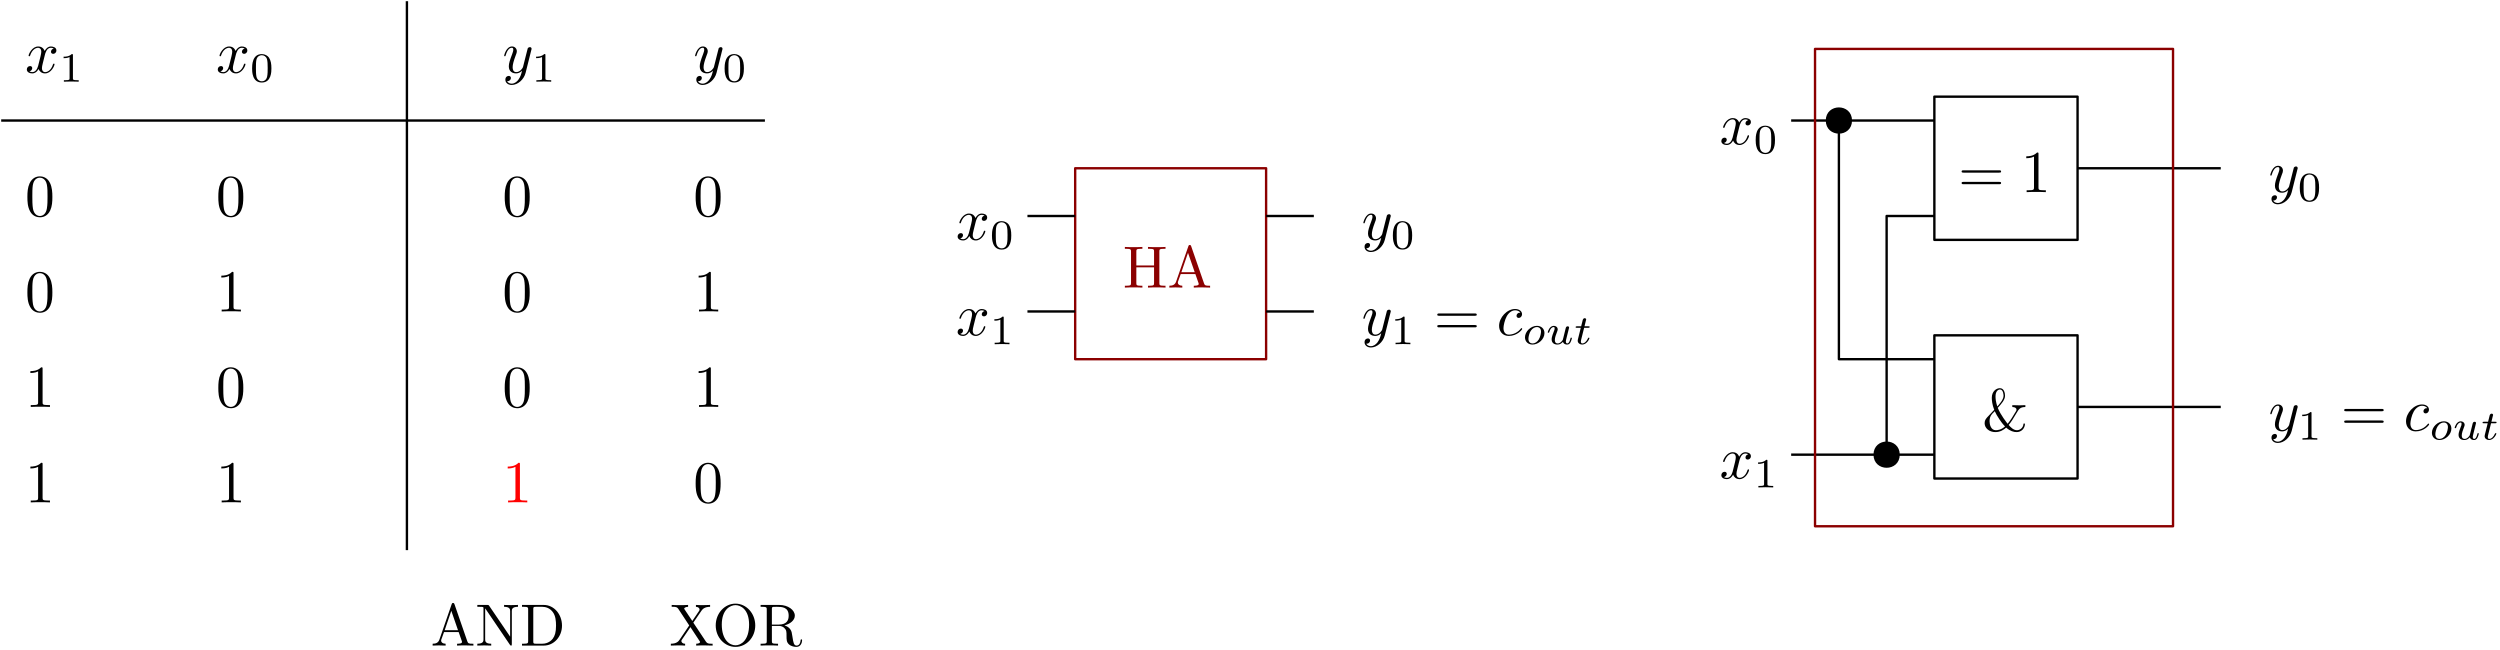 <?xml version="1.0" encoding="UTF-8" standalone="no"?>
<svg
   xmlns:dc="http://purl.org/dc/elements/1.1/"
   xmlns:cc="http://creativecommons.org/ns#"
   xmlns:rdf="http://www.w3.org/1999/02/22-rdf-syntax-ns#"
   xmlns:svg="http://www.w3.org/2000/svg"
   xmlns="http://www.w3.org/2000/svg"
   xmlns:xlink="http://www.w3.org/1999/xlink"
   id="svg759"
   version="1.2"
   viewBox="0 0 419 109"
   height="109pt"
   width="419pt">
  <defs
     id="defs488">
    <g
       id="g486">
      <symbol
         id="glyph0-0"
         overflow="visible">
        <path
           id="path417"
           d=""
           style="stroke:none;" />
      </symbol>
      <symbol
         id="glyph0-1"
         overflow="visible">
        <path
           id="path420"
           d="M 3.328 -3.016 C 3.391 -3.266 3.625 -4.188 4.312 -4.188 C 4.359 -4.188 4.609 -4.188 4.812 -4.062 C 4.531 -4 4.344 -3.766 4.344 -3.516 C 4.344 -3.359 4.453 -3.172 4.719 -3.172 C 4.938 -3.172 5.25 -3.344 5.25 -3.75 C 5.25 -4.266 4.672 -4.406 4.328 -4.406 C 3.75 -4.406 3.406 -3.875 3.281 -3.656 C 3.031 -4.312 2.5 -4.406 2.203 -4.406 C 1.172 -4.406 0.594 -3.125 0.594 -2.875 C 0.594 -2.766 0.703 -2.766 0.719 -2.766 C 0.797 -2.766 0.828 -2.797 0.844 -2.875 C 1.188 -3.938 1.844 -4.188 2.188 -4.188 C 2.375 -4.188 2.719 -4.094 2.719 -3.516 C 2.719 -3.203 2.547 -2.547 2.188 -1.141 C 2.031 -0.531 1.672 -0.109 1.234 -0.109 C 1.172 -0.109 0.953 -0.109 0.734 -0.234 C 0.984 -0.297 1.203 -0.5 1.203 -0.781 C 1.203 -1.047 0.984 -1.125 0.844 -1.125 C 0.531 -1.125 0.297 -0.875 0.297 -0.547 C 0.297 -0.094 0.781 0.109 1.219 0.109 C 1.891 0.109 2.25 -0.594 2.266 -0.641 C 2.391 -0.281 2.75 0.109 3.344 0.109 C 4.375 0.109 4.938 -1.172 4.938 -1.422 C 4.938 -1.531 4.859 -1.531 4.828 -1.531 C 4.734 -1.531 4.719 -1.484 4.688 -1.422 C 4.359 -0.344 3.688 -0.109 3.375 -0.109 C 2.984 -0.109 2.828 -0.422 2.828 -0.766 C 2.828 -0.984 2.875 -1.203 2.984 -1.641 Z M 3.328 -3.016 "
           style="stroke:none;" />
      </symbol>
      <symbol
         id="glyph0-2"
         overflow="visible">
        <path
           id="path423"
           d="M 4.844 -3.797 C 4.891 -3.938 4.891 -3.953 4.891 -4.031 C 4.891 -4.203 4.75 -4.297 4.594 -4.297 C 4.5 -4.297 4.344 -4.234 4.25 -4.094 C 4.234 -4.031 4.141 -3.734 4.109 -3.547 C 4.031 -3.297 3.969 -3.016 3.906 -2.75 L 3.453 -0.953 C 3.422 -0.812 2.984 -0.109 2.328 -0.109 C 1.828 -0.109 1.719 -0.547 1.719 -0.922 C 1.719 -1.375 1.891 -2 2.219 -2.875 C 2.375 -3.281 2.422 -3.391 2.422 -3.594 C 2.422 -4.031 2.109 -4.406 1.609 -4.406 C 0.656 -4.406 0.297 -2.953 0.297 -2.875 C 0.297 -2.766 0.391 -2.766 0.406 -2.766 C 0.516 -2.766 0.516 -2.797 0.562 -2.953 C 0.844 -3.891 1.234 -4.188 1.578 -4.188 C 1.656 -4.188 1.828 -4.188 1.828 -3.875 C 1.828 -3.625 1.719 -3.359 1.656 -3.172 C 1.25 -2.109 1.078 -1.547 1.078 -1.078 C 1.078 -0.188 1.703 0.109 2.297 0.109 C 2.688 0.109 3.016 -0.062 3.297 -0.344 C 3.172 0.172 3.047 0.672 2.656 1.203 C 2.391 1.531 2.016 1.828 1.562 1.828 C 1.422 1.828 0.969 1.797 0.797 1.406 C 0.953 1.406 1.094 1.406 1.219 1.281 C 1.328 1.203 1.422 1.062 1.422 0.875 C 1.422 0.562 1.156 0.531 1.062 0.531 C 0.828 0.531 0.5 0.688 0.5 1.172 C 0.5 1.672 0.938 2.047 1.562 2.047 C 2.578 2.047 3.609 1.141 3.891 0.016 Z M 4.844 -3.797 "
           style="stroke:none;" />
      </symbol>
      <symbol
         id="glyph0-3"
         overflow="visible">
        <path
           id="path426"
           d="M 3.953 -3.781 C 3.781 -3.781 3.656 -3.781 3.516 -3.656 C 3.344 -3.5 3.328 -3.328 3.328 -3.266 C 3.328 -3.016 3.516 -2.906 3.703 -2.906 C 3.984 -2.906 4.25 -3.156 4.25 -3.547 C 4.25 -4.031 3.781 -4.406 3.078 -4.406 C 1.734 -4.406 0.406 -2.984 0.406 -1.578 C 0.406 -0.672 0.984 0.109 2.031 0.109 C 3.453 0.109 4.281 -0.953 4.281 -1.062 C 4.281 -1.125 4.234 -1.203 4.172 -1.203 C 4.109 -1.203 4.094 -1.172 4.031 -1.094 C 3.25 -0.109 2.156 -0.109 2.047 -0.109 C 1.422 -0.109 1.141 -0.594 1.141 -1.203 C 1.141 -1.609 1.344 -2.578 1.688 -3.188 C 2 -3.766 2.547 -4.188 3.094 -4.188 C 3.422 -4.188 3.812 -4.062 3.953 -3.781 Z M 3.953 -3.781 "
           style="stroke:none;" />
      </symbol>
      <symbol
         id="glyph1-0"
         overflow="visible">
        <path
           id="path429"
           d=""
           style="stroke:none;" />
      </symbol>
      <symbol
         id="glyph1-1"
         overflow="visible">
        <path
           id="path432"
           d="M 2.328 -4.438 C 2.328 -4.625 2.328 -4.625 2.125 -4.625 C 1.672 -4.188 1.047 -4.188 0.766 -4.188 L 0.766 -3.938 C 0.922 -3.938 1.391 -3.938 1.766 -4.125 L 1.766 -0.578 C 1.766 -0.344 1.766 -0.25 1.078 -0.25 L 0.812 -0.25 L 0.812 0 C 0.938 0 1.797 -0.031 2.047 -0.031 C 2.266 -0.031 3.141 0 3.297 0 L 3.297 -0.25 L 3.031 -0.25 C 2.328 -0.25 2.328 -0.344 2.328 -0.578 Z M 2.328 -4.438 "
           style="stroke:none;" />
      </symbol>
      <symbol
         id="glyph1-2"
         overflow="visible">
        <path
           id="path435"
           d="M 3.594 -2.219 C 3.594 -2.984 3.5 -3.547 3.188 -4.031 C 2.969 -4.344 2.531 -4.625 1.984 -4.625 C 0.359 -4.625 0.359 -2.719 0.359 -2.219 C 0.359 -1.719 0.359 0.141 1.984 0.141 C 3.594 0.141 3.594 -1.719 3.594 -2.219 Z M 1.984 -0.062 C 1.656 -0.062 1.234 -0.25 1.094 -0.812 C 1 -1.219 1 -1.797 1 -2.312 C 1 -2.828 1 -3.359 1.094 -3.734 C 1.25 -4.281 1.688 -4.438 1.984 -4.438 C 2.359 -4.438 2.719 -4.203 2.844 -3.797 C 2.953 -3.422 2.969 -2.922 2.969 -2.312 C 2.969 -1.797 2.969 -1.281 2.875 -0.844 C 2.734 -0.203 2.266 -0.062 1.984 -0.062 Z M 1.984 -0.062 "
           style="stroke:none;" />
      </symbol>
      <symbol
         id="glyph2-0"
         overflow="visible">
        <path
           id="path438"
           d=""
           style="stroke:none;" />
      </symbol>
      <symbol
         id="glyph2-1"
         overflow="visible">
        <path
           id="path441"
           d="M 4.578 -3.188 C 4.578 -3.984 4.531 -4.781 4.188 -5.516 C 3.734 -6.484 2.906 -6.641 2.5 -6.641 C 1.891 -6.641 1.172 -6.375 0.75 -5.453 C 0.438 -4.766 0.391 -3.984 0.391 -3.188 C 0.391 -2.438 0.422 -1.547 0.844 -0.781 C 1.266 0.016 2 0.219 2.484 0.219 C 3.016 0.219 3.781 0.016 4.219 -0.938 C 4.531 -1.625 4.578 -2.406 4.578 -3.188 Z M 2.484 0 C 2.094 0 1.5 -0.25 1.328 -1.203 C 1.219 -1.797 1.219 -2.719 1.219 -3.312 C 1.219 -3.953 1.219 -4.609 1.297 -5.141 C 1.484 -6.328 2.234 -6.422 2.484 -6.422 C 2.812 -6.422 3.469 -6.234 3.656 -5.25 C 3.766 -4.688 3.766 -3.938 3.766 -3.312 C 3.766 -2.562 3.766 -1.891 3.656 -1.25 C 3.5 -0.297 2.938 0 2.484 0 Z M 2.484 0 "
           style="stroke:none;" />
      </symbol>
      <symbol
         id="glyph2-2"
         overflow="visible">
        <path
           id="path444"
           d="M 2.938 -6.375 C 2.938 -6.625 2.938 -6.641 2.703 -6.641 C 2.078 -6 1.203 -6 0.891 -6 L 0.891 -5.688 C 1.094 -5.688 1.672 -5.688 2.188 -5.953 L 2.188 -0.781 C 2.188 -0.422 2.156 -0.312 1.266 -0.312 L 0.953 -0.312 L 0.953 0 C 1.297 -0.031 2.156 -0.031 2.562 -0.031 C 2.953 -0.031 3.828 -0.031 4.172 0 L 4.172 -0.312 L 3.859 -0.312 C 2.953 -0.312 2.938 -0.422 2.938 -0.781 Z M 2.938 -6.375 "
           style="stroke:none;" />
      </symbol>
      <symbol
         id="glyph2-3"
         overflow="visible">
        <path
           id="path447"
           d="M 3.969 -6.938 C 3.922 -7.062 3.891 -7.141 3.734 -7.141 C 3.578 -7.141 3.547 -7.078 3.5 -6.938 L 1.438 -0.984 C 1.25 -0.469 0.859 -0.312 0.312 -0.312 L 0.312 0 C 0.547 -0.016 0.984 -0.031 1.328 -0.031 C 1.641 -0.031 2.156 -0.016 2.484 0 L 2.484 -0.312 C 1.984 -0.312 1.734 -0.562 1.734 -0.812 C 1.734 -0.844 1.75 -0.953 1.75 -0.969 L 2.219 -2.266 L 4.672 -2.266 L 5.203 -0.75 C 5.219 -0.703 5.234 -0.641 5.234 -0.609 C 5.234 -0.312 4.672 -0.312 4.406 -0.312 L 4.406 0 C 4.766 -0.031 5.469 -0.031 5.844 -0.031 C 6.266 -0.031 6.734 -0.016 7.141 0 L 7.141 -0.312 L 6.969 -0.312 C 6.375 -0.312 6.234 -0.375 6.125 -0.703 Z M 3.438 -5.828 L 4.562 -2.578 L 2.328 -2.578 Z M 3.438 -5.828 "
           style="stroke:none;" />
      </symbol>
      <symbol
         id="glyph2-4"
         overflow="visible">
        <path
           id="path450"
           d="M 2.312 -6.672 C 2.219 -6.797 2.219 -6.812 2.031 -6.812 L 0.328 -6.812 L 0.328 -6.5 L 0.625 -6.5 C 0.766 -6.5 0.969 -6.484 1.109 -6.484 C 1.344 -6.453 1.359 -6.438 1.359 -6.25 L 1.359 -1.047 C 1.359 -0.781 1.359 -0.312 0.328 -0.312 L 0.328 0 C 0.672 -0.016 1.172 -0.031 1.5 -0.031 C 1.828 -0.031 2.312 -0.016 2.656 0 L 2.656 -0.312 C 1.641 -0.312 1.641 -0.781 1.641 -1.047 L 1.641 -6.234 C 1.688 -6.188 1.688 -6.172 1.734 -6.109 L 5.797 -0.125 C 5.891 -0.016 5.906 0 5.969 0 C 6.109 0 6.109 -0.062 6.109 -0.266 L 6.109 -5.766 C 6.109 -6.031 6.109 -6.5 7.141 -6.5 L 7.141 -6.812 C 6.781 -6.797 6.297 -6.781 5.969 -6.781 C 5.641 -6.781 5.156 -6.797 4.812 -6.812 L 4.812 -6.5 C 5.828 -6.5 5.828 -6.031 5.828 -5.766 L 5.828 -1.5 Z M 2.312 -6.672 "
           style="stroke:none;" />
      </symbol>
      <symbol
         id="glyph2-5"
         overflow="visible">
        <path
           id="path453"
           d="M 0.344 -6.812 L 0.344 -6.5 L 0.594 -6.5 C 1.359 -6.5 1.375 -6.391 1.375 -6.031 L 1.375 -0.781 C 1.375 -0.422 1.359 -0.312 0.594 -0.312 L 0.344 -0.312 L 0.344 0 L 4 0 C 5.672 0 7.047 -1.469 7.047 -3.344 C 7.047 -5.25 5.703 -6.812 4 -6.812 Z M 2.719 -0.312 C 2.25 -0.312 2.234 -0.375 2.234 -0.703 L 2.234 -6.094 C 2.234 -6.438 2.25 -6.5 2.719 -6.5 L 3.719 -6.5 C 4.344 -6.5 5.031 -6.281 5.531 -5.578 C 5.969 -4.984 6.047 -4.125 6.047 -3.344 C 6.047 -2.25 5.859 -1.641 5.5 -1.156 C 5.297 -0.891 4.734 -0.312 3.734 -0.312 Z M 2.719 -0.312 "
           style="stroke:none;" />
      </symbol>
      <symbol
         id="glyph2-6"
         overflow="visible">
        <path
           id="path456"
           d="M 4 -3.844 L 5.375 -5.859 C 5.594 -6.172 5.938 -6.484 6.812 -6.5 L 6.812 -6.812 C 6.438 -6.797 5.969 -6.781 5.719 -6.781 C 5.312 -6.781 4.828 -6.781 4.438 -6.812 L 4.438 -6.5 C 4.828 -6.484 5.047 -6.266 5.047 -6.047 C 5.047 -5.938 5.031 -5.922 4.969 -5.812 L 3.828 -4.125 L 2.547 -6.047 C 2.516 -6.078 2.469 -6.156 2.469 -6.203 C 2.469 -6.312 2.688 -6.484 3.125 -6.5 L 3.125 -6.812 C 2.766 -6.781 2.047 -6.781 1.672 -6.781 C 1.359 -6.781 0.734 -6.781 0.375 -6.812 L 0.375 -6.5 L 0.562 -6.5 C 1.109 -6.5 1.297 -6.438 1.484 -6.156 L 3.312 -3.375 L 1.688 -0.969 C 1.547 -0.766 1.25 -0.312 0.234 -0.312 L 0.234 0 C 0.594 -0.016 1.016 -0.031 1.344 -0.031 C 1.719 -0.031 2.266 -0.031 2.625 0 L 2.625 -0.312 C 2.156 -0.312 2 -0.594 2 -0.766 C 2 -0.859 2.031 -0.891 2.094 -1 L 3.516 -3.094 L 5.078 -0.719 C 5.109 -0.672 5.141 -0.641 5.141 -0.609 C 5.141 -0.484 4.922 -0.312 4.484 -0.312 L 4.484 0 C 4.828 -0.031 5.562 -0.031 5.938 -0.031 C 6.359 -0.031 6.812 -0.016 7.234 0 L 7.234 -0.312 L 7.047 -0.312 C 6.531 -0.312 6.312 -0.359 6.109 -0.672 Z M 4 -3.844 "
           style="stroke:none;" />
      </symbol>
      <symbol
         id="glyph2-7"
         overflow="visible">
        <path
           id="path459"
           d="M 7.188 -3.375 C 7.188 -5.406 5.688 -7.031 3.875 -7.031 C 2.078 -7.031 0.562 -5.438 0.562 -3.375 C 0.562 -1.328 2.094 0.219 3.875 0.219 C 5.688 0.219 7.188 -1.359 7.188 -3.375 Z M 3.875 -0.047 C 2.922 -0.047 1.578 -0.922 1.578 -3.516 C 1.578 -6.094 3.047 -6.781 3.875 -6.781 C 4.734 -6.781 6.156 -6.078 6.156 -3.516 C 6.156 -0.875 4.797 -0.047 3.875 -0.047 Z M 3.875 -0.047 "
           style="stroke:none;" />
      </symbol>
      <symbol
         id="glyph2-8"
         overflow="visible">
        <path
           id="path462"
           d="M 2.234 -3.516 L 2.234 -6.094 C 2.234 -6.328 2.234 -6.453 2.453 -6.484 C 2.547 -6.5 2.844 -6.5 3.047 -6.5 C 3.938 -6.5 5.047 -6.453 5.047 -5.016 C 5.047 -4.328 4.812 -3.516 3.344 -3.516 Z M 4.344 -3.391 C 5.297 -3.625 6.078 -4.234 6.078 -5.016 C 6.078 -5.969 4.938 -6.812 3.484 -6.812 L 0.344 -6.812 L 0.344 -6.5 L 0.594 -6.5 C 1.359 -6.5 1.375 -6.391 1.375 -6.031 L 1.375 -0.781 C 1.375 -0.422 1.359 -0.312 0.594 -0.312 L 0.344 -0.312 L 0.344 0 C 0.703 -0.031 1.422 -0.031 1.797 -0.031 C 2.188 -0.031 2.906 -0.031 3.266 0 L 3.266 -0.312 L 3.016 -0.312 C 2.25 -0.312 2.234 -0.422 2.234 -0.781 L 2.234 -3.297 L 3.375 -3.297 C 3.531 -3.297 3.953 -3.297 4.312 -2.953 C 4.688 -2.609 4.688 -2.297 4.688 -1.625 C 4.688 -0.984 4.688 -0.578 5.094 -0.203 C 5.5 0.156 6.047 0.219 6.344 0.219 C 7.125 0.219 7.297 -0.594 7.297 -0.875 C 7.297 -0.938 7.297 -1.047 7.172 -1.047 C 7.062 -1.047 7.062 -0.953 7.047 -0.891 C 6.984 -0.172 6.641 0 6.391 0 C 5.906 0 5.828 -0.516 5.688 -1.438 L 5.547 -2.234 C 5.375 -2.875 4.891 -3.203 4.344 -3.391 Z M 4.344 -3.391 "
           style="stroke:none;" />
      </symbol>
      <symbol
         id="glyph2-9"
         overflow="visible">
        <path
           id="path465"
           d="M 6.109 -6.031 C 6.109 -6.391 6.125 -6.5 6.891 -6.5 L 7.141 -6.5 L 7.141 -6.812 C 6.781 -6.781 6.047 -6.781 5.672 -6.781 C 5.297 -6.781 4.547 -6.781 4.203 -6.812 L 4.203 -6.5 L 4.438 -6.5 C 5.203 -6.5 5.219 -6.391 5.219 -6.031 L 5.219 -3.703 L 2.25 -3.703 L 2.25 -6.031 C 2.25 -6.391 2.266 -6.5 3.031 -6.5 L 3.266 -6.5 L 3.266 -6.812 C 2.922 -6.781 2.188 -6.781 1.797 -6.781 C 1.422 -6.781 0.672 -6.781 0.328 -6.812 L 0.328 -6.5 L 0.562 -6.5 C 1.328 -6.5 1.359 -6.391 1.359 -6.031 L 1.359 -0.781 C 1.359 -0.422 1.328 -0.312 0.562 -0.312 L 0.328 -0.312 L 0.328 0 C 0.672 -0.031 1.422 -0.031 1.797 -0.031 C 2.172 -0.031 2.922 -0.031 3.266 0 L 3.266 -0.312 L 3.031 -0.312 C 2.266 -0.312 2.25 -0.422 2.25 -0.781 L 2.25 -3.391 L 5.219 -3.391 L 5.219 -0.781 C 5.219 -0.422 5.203 -0.312 4.438 -0.312 L 4.203 -0.312 L 4.203 0 C 4.547 -0.031 5.281 -0.031 5.656 -0.031 C 6.047 -0.031 6.781 -0.031 7.141 0 L 7.141 -0.312 L 6.891 -0.312 C 6.125 -0.312 6.109 -0.422 6.109 -0.781 Z M 6.109 -6.031 "
           style="stroke:none;" />
      </symbol>
      <symbol
         id="glyph2-10"
         overflow="visible">
        <path
           id="path468"
           d="M 6.844 -3.266 C 7 -3.266 7.188 -3.266 7.188 -3.453 C 7.188 -3.656 7 -3.656 6.859 -3.656 L 0.891 -3.656 C 0.75 -3.656 0.562 -3.656 0.562 -3.453 C 0.562 -3.266 0.75 -3.266 0.891 -3.266 Z M 6.859 -1.328 C 7 -1.328 7.188 -1.328 7.188 -1.531 C 7.188 -1.719 7 -1.719 6.844 -1.719 L 0.891 -1.719 C 0.75 -1.719 0.562 -1.719 0.562 -1.531 C 0.562 -1.328 0.75 -1.328 0.891 -1.328 Z M 6.859 -1.328 "
           style="stroke:none;" />
      </symbol>
      <symbol
         id="glyph2-11"
         overflow="visible">
        <path
           id="path471"
           d="M 6.938 -1.203 C 6.906 -0.422 6.266 -0.094 5.828 -0.094 C 5.281 -0.094 4.766 -0.594 4.453 -0.984 C 4.906 -1.5 5.297 -2.188 5.766 -2.969 C 6.156 -3.625 6.359 -3.984 7.25 -3.984 L 7.25 -4.297 C 6.875 -4.281 6.344 -4.266 6.281 -4.266 C 6.172 -4.266 5.328 -4.281 5.062 -4.297 L 5.062 -3.984 C 5.516 -3.984 5.766 -3.797 5.766 -3.547 C 5.766 -3.453 5.719 -3.375 5.719 -3.344 C 5.156 -2.375 4.719 -1.703 4.281 -1.172 C 4.156 -1.328 3.078 -2.688 2.625 -3.844 C 3.172 -4.438 3.844 -5.188 3.844 -5.859 C 3.844 -6.312 3.688 -7.141 2.984 -7.141 C 2.359 -7.141 1.625 -6.594 1.625 -5.531 C 1.625 -5.109 1.688 -4.391 2.031 -3.516 L 1.125 -2.547 C 0.672 -2.078 0.422 -1.812 0.422 -1.281 C 0.422 -0.406 1.234 0.219 2.219 0.219 C 3.078 0.219 3.656 -0.203 4.031 -0.531 C 4.719 0.062 5.297 0.219 5.781 0.219 C 6.547 0.219 7.172 -0.344 7.188 -1.203 Z M 2.547 -4.078 C 2.281 -4.875 2.25 -5.453 2.25 -5.766 C 2.25 -6.594 2.656 -6.922 3 -6.922 C 3.594 -6.922 3.594 -5.875 3.594 -5.859 C 3.594 -5.203 2.797 -4.344 2.547 -4.078 Z M 2.125 -3.281 C 2.344 -2.812 2.5 -2.516 2.922 -1.891 C 3.109 -1.609 3.469 -1.094 3.844 -0.734 C 3.203 -0.156 2.578 -0.094 2.297 -0.094 C 1.469 -0.094 1.25 -1.062 1.25 -1.594 C 1.25 -2.406 1.578 -2.766 2.125 -3.281 Z M 2.125 -3.281 "
           style="stroke:none;" />
      </symbol>
      <symbol
         id="glyph3-0"
         overflow="visible">
        <path
           id="path474"
           d=""
           style="stroke:none;" />
      </symbol>
      <symbol
         id="glyph3-1"
         overflow="visible">
        <path
           id="path477"
           d="M 3.703 -1.859 C 3.703 -2.625 3.125 -3.078 2.438 -3.078 C 1.406 -3.078 0.438 -2.109 0.438 -1.156 C 0.438 -0.453 0.938 0.062 1.703 0.062 C 2.703 0.062 3.703 -0.844 3.703 -1.859 Z M 1.703 -0.125 C 1.359 -0.125 1.016 -0.344 1.016 -0.906 C 1.016 -1.188 1.141 -1.875 1.422 -2.266 C 1.719 -2.703 2.125 -2.875 2.438 -2.875 C 2.812 -2.875 3.125 -2.625 3.125 -2.109 C 3.125 -1.938 3.047 -1.25 2.734 -0.766 C 2.469 -0.344 2.062 -0.125 1.703 -0.125 Z M 1.703 -0.125 "
           style="stroke:none;" />
      </symbol>
      <symbol
         id="glyph3-2"
         overflow="visible">
        <path
           id="path480"
           d="M 2.953 -1.125 C 2.906 -0.984 2.844 -0.719 2.844 -0.719 C 2.703 -0.5 2.422 -0.125 2 -0.125 C 1.516 -0.125 1.516 -0.578 1.516 -0.703 C 1.516 -1.109 1.703 -1.609 1.906 -2.125 C 1.953 -2.266 2 -2.359 2 -2.469 C 2 -2.844 1.688 -3.078 1.344 -3.078 C 0.641 -3.078 0.328 -2.125 0.328 -2 C 0.328 -1.922 0.422 -1.922 0.453 -1.922 C 0.547 -1.922 0.547 -1.953 0.578 -2.031 C 0.734 -2.594 1.047 -2.875 1.312 -2.875 C 1.438 -2.875 1.484 -2.797 1.484 -2.641 C 1.484 -2.469 1.438 -2.328 1.359 -2.172 C 0.984 -1.203 0.984 -1 0.984 -0.812 C 0.984 -0.703 0.984 -0.375 1.25 -0.156 C 1.453 0.016 1.719 0.062 1.969 0.062 C 2.406 0.062 2.641 -0.172 2.875 -0.391 C 3.031 0.062 3.484 0.062 3.578 0.062 C 3.812 0.062 4 -0.062 4.125 -0.297 C 4.281 -0.578 4.375 -0.969 4.375 -1 C 4.375 -1.094 4.281 -1.094 4.266 -1.094 C 4.156 -1.094 4.156 -1.062 4.109 -0.875 C 4.016 -0.547 3.891 -0.125 3.594 -0.125 C 3.422 -0.125 3.359 -0.281 3.359 -0.469 C 3.359 -0.578 3.422 -0.844 3.469 -1.016 C 3.516 -1.203 3.594 -1.484 3.625 -1.641 L 3.781 -2.266 C 3.828 -2.438 3.906 -2.75 3.906 -2.781 C 3.906 -2.922 3.797 -3 3.672 -3 C 3.422 -3 3.359 -2.797 3.312 -2.578 Z M 2.953 -1.125 "
           style="stroke:none;" />
      </symbol>
      <symbol
         id="glyph3-3"
         overflow="visible">
        <path
           id="path483"
           d="M 1.719 -2.75 L 2.422 -2.75 C 2.562 -2.75 2.641 -2.75 2.641 -2.906 C 2.641 -3 2.562 -3 2.438 -3 L 1.781 -3 L 2.031 -4.031 C 2.047 -4.062 2.062 -4.109 2.062 -4.125 C 2.062 -4.266 1.953 -4.359 1.812 -4.359 C 1.641 -4.359 1.547 -4.234 1.484 -4.062 C 1.438 -3.875 1.531 -4.219 1.219 -3 L 0.516 -3 C 0.391 -3 0.297 -3 0.297 -2.844 C 0.297 -2.75 0.375 -2.75 0.5 -2.75 L 1.156 -2.75 L 0.75 -1.109 C 0.703 -0.938 0.641 -0.688 0.641 -0.594 C 0.641 -0.188 1 0.062 1.391 0.062 C 2.172 0.062 2.609 -0.906 2.609 -1 C 2.609 -1.094 2.516 -1.094 2.5 -1.094 C 2.406 -1.094 2.406 -1.078 2.344 -0.953 C 2.156 -0.516 1.797 -0.125 1.422 -0.125 C 1.266 -0.125 1.172 -0.219 1.172 -0.469 C 1.172 -0.531 1.203 -0.688 1.219 -0.75 Z M 1.719 -2.75 "
           style="stroke:none;" />
      </symbol>
    </g>
  </defs>
  <g
     id="surface34310">
    <g
       id="g492"
       style="fill:rgb(0%,0%,0%);fill-opacity:1;">
      <use
         id="use490"
         y="12.196"
         x="4.2"
         xlink:href="#glyph0-1" />
    </g>
    <g
       id="g496"
       style="fill:rgb(0%,0%,0%);fill-opacity:1;">
      <use
         id="use494"
         y="13.69"
         x="9.894"
         xlink:href="#glyph1-1" />
    </g>
    <g
       id="g500"
       style="fill:rgb(0%,0%,0%);fill-opacity:1;">
      <use
         id="use498"
         y="12.196"
         x="36.2"
         xlink:href="#glyph0-1" />
    </g>
    <g
       id="g504"
       style="fill:rgb(0%,0%,0%);fill-opacity:1;">
      <use
         id="use502"
         y="13.69"
         x="41.894"
         xlink:href="#glyph1-2" />
    </g>
    <g
       id="g508"
       style="fill:rgb(0%,0%,0%);fill-opacity:1;">
      <use
         id="use506"
         y="12.193"
         x="84.2"
         xlink:href="#glyph0-2" />
    </g>
    <g
       id="g512"
       style="fill:rgb(0%,0%,0%);fill-opacity:1;">
      <use
         id="use510"
         y="13.687"
         x="89.084"
         xlink:href="#glyph1-1" />
    </g>
    <g
       id="g516"
       style="fill:rgb(0%,0%,0%);fill-opacity:1;">
      <use
         id="use514"
         y="12.193"
         x="116.2"
         xlink:href="#glyph0-2" />
    </g>
    <g
       id="g520"
       style="fill:rgb(0%,0%,0%);fill-opacity:1;">
      <use
         id="use518"
         y="13.687"
         x="121.084"
         xlink:href="#glyph1-2" />
    </g>
    <g
       id="g524"
       style="fill:rgb(0%,0%,0%);fill-opacity:1;">
      <use
         id="use522"
         y="36.2"
         x="36.2"
         xlink:href="#glyph2-1" />
    </g>
    <g
       id="g528"
       style="fill:rgb(0%,0%,0%);fill-opacity:1;">
      <use
         id="use526"
         y="52.2"
         x="36.2"
         xlink:href="#glyph2-2" />
    </g>
    <g
       id="g532"
       style="fill:rgb(0%,0%,0%);fill-opacity:1;">
      <use
         id="use530"
         y="36.2"
         x="4.2"
         xlink:href="#glyph2-1" />
    </g>
    <g
       id="g536"
       style="fill:rgb(0%,0%,0%);fill-opacity:1;">
      <use
         id="use534"
         y="52.2"
         x="4.2"
         xlink:href="#glyph2-1" />
    </g>
    <g
       id="g540"
       style="fill:rgb(0%,0%,0%);fill-opacity:1;">
      <use
         id="use538"
         y="68.2"
         x="4.2"
         xlink:href="#glyph2-2" />
    </g>
    <g
       id="g544"
       style="fill:rgb(0%,0%,0%);fill-opacity:1;">
      <use
         id="use542"
         y="84.2"
         x="4.2"
         xlink:href="#glyph2-2" />
    </g>
    <g
       id="g548"
       style="fill:rgb(0%,0%,0%);fill-opacity:1;">
      <use
         id="use546"
         y="68.2"
         x="36.2"
         xlink:href="#glyph2-1" />
    </g>
    <g
       id="g552"
       style="fill:rgb(0%,0%,0%);fill-opacity:1;">
      <use
         id="use550"
         y="84.2"
         x="36.2"
         xlink:href="#glyph2-2" />
    </g>
    <g
       id="g556"
       style="fill:rgb(0%,0%,0%);fill-opacity:1;">
      <use
         id="use554"
         y="36.2"
         x="116.2"
         xlink:href="#glyph2-1" />
    </g>
    <g
       id="g560"
       style="fill:rgb(0%,0%,0%);fill-opacity:1;">
      <use
         id="use558"
         y="52.2"
         x="116.2"
         xlink:href="#glyph2-2" />
    </g>
    <g
       id="g564"
       style="fill:rgb(0%,0%,0%);fill-opacity:1;">
      <use
         id="use562"
         y="68.2"
         x="116.2"
         xlink:href="#glyph2-2" />
    </g>
    <g
       id="g568"
       style="fill:rgb(0%,0%,0%);fill-opacity:1;">
      <use
         id="use566"
         y="84.2"
         x="116.2"
         xlink:href="#glyph2-1" />
    </g>
    <g
       id="g572"
       style="fill:rgb(100%,0%,0%);fill-opacity:1;">
      <use
         id="use570"
         y="84.2"
         x="84.2"
         xlink:href="#glyph2-2" />
    </g>
    <g
       id="g576"
       style="fill:rgb(0%,0%,0%);fill-opacity:1;">
      <use
         id="use574"
         y="68.2"
         x="84.2"
         xlink:href="#glyph2-1" />
    </g>
    <g
       id="g580"
       style="fill:rgb(0%,0%,0%);fill-opacity:1;">
      <use
         id="use578"
         y="52.2"
         x="84.2"
         xlink:href="#glyph2-1" />
    </g>
    <g
       id="g584"
       style="fill:rgb(0%,0%,0%);fill-opacity:1;">
      <use
         id="use582"
         y="36.2"
         x="84.2"
         xlink:href="#glyph2-1" />
    </g>
    <path
       id="path586"
       transform="matrix(0.1,0,0,-0.1,0,109)"
       d="M 681.992 1088.008 L 681.992 168.008 "
       style="fill:none;stroke-width:4;stroke-linecap:butt;stroke-linejoin:round;stroke:rgb(0%,0%,0%);stroke-opacity:1;stroke-miterlimit:10;" />
    <path
       id="path588"
       transform="matrix(0.1,0,0,-0.1,0,109)"
       d="M 1.992 888.008 L 1281.992 888.008 "
       style="fill:none;stroke-width:4;stroke-linecap:butt;stroke-linejoin:round;stroke:rgb(0%,0%,0%);stroke-opacity:1;stroke-miterlimit:10;" />
    <g
       id="g596"
       style="fill:rgb(0%,0%,0%);fill-opacity:1;">
      <use
         id="use590"
         y="108.2"
         x="72.2"
         xlink:href="#glyph2-3" />
      <use
         id="use592"
         y="108.2"
         x="79.672"
         xlink:href="#glyph2-4" />
      <use
         id="use594"
         y="108.2"
         x="87.144"
         xlink:href="#glyph2-5" />
    </g>
    <g
       id="g600"
       style="fill:rgb(0%,0%,0%);fill-opacity:1;">
      <use
         id="use598"
         y="108.2"
         x="112.2"
         xlink:href="#glyph2-6" />
    </g>
    <g
       id="g606"
       style="fill:rgb(0%,0%,0%);fill-opacity:1;">
      <use
         id="use602"
         y="108.2"
         x="119.393"
         xlink:href="#glyph2-7" />
      <use
         id="use604"
         y="108.2"
         x="127.134"
         xlink:href="#glyph2-8" />
    </g>
    <path
       id="path608"
       transform="matrix(0.1,0,0,-0.1,0,109)"
       d="M 1801.992 488.008 L 2121.992 488.008 L 2121.992 808.008 L 1801.992 808.008 Z M 1801.992 488.008 "
       style="fill:none;stroke-width:4;stroke-linecap:butt;stroke-linejoin:round;stroke:rgb(54.492%,0%,0%);stroke-opacity:1;stroke-miterlimit:10;" />
    <g
       id="g614"
       style="fill:rgb(54.492%,0%,0%);fill-opacity:1;">
      <use
         id="use610"
         y="48.2"
         x="188.2"
         xlink:href="#glyph2-9" />
      <use
         id="use612"
         y="48.2"
         x="195.672"
         xlink:href="#glyph2-3" />
    </g>
    <path
       id="path616"
       transform="matrix(0.1,0,0,-0.1,0,109)"
       d="M 1721.992 728.008 L 1801.992 728.008 "
       style="fill:none;stroke-width:4;stroke-linecap:butt;stroke-linejoin:round;stroke:rgb(0%,0%,0%);stroke-opacity:1;stroke-miterlimit:10;" />
    <path
       id="path618"
       transform="matrix(0.1,0,0,-0.1,0,109)"
       d="M 1721.992 568.008 L 1801.992 568.008 "
       style="fill:none;stroke-width:4;stroke-linecap:butt;stroke-linejoin:round;stroke:rgb(0%,0%,0%);stroke-opacity:1;stroke-miterlimit:10;" />
    <path
       id="path620"
       transform="matrix(0.1,0,0,-0.1,0,109)"
       d="M 2121.992 728.008 L 2201.992 728.008 "
       style="fill:none;stroke-width:4;stroke-linecap:butt;stroke-linejoin:round;stroke:rgb(0%,0%,0%);stroke-opacity:1;stroke-miterlimit:10;" />
    <path
       id="path622"
       transform="matrix(0.1,0,0,-0.1,0,109)"
       d="M 2121.992 568.008 L 2201.992 568.008 "
       style="fill:none;stroke-width:4;stroke-linecap:butt;stroke-linejoin:round;stroke:rgb(0%,0%,0%);stroke-opacity:1;stroke-miterlimit:10;" />
    <g
       id="g626"
       style="fill:rgb(0%,0%,0%);fill-opacity:1;">
      <use
         id="use624"
         y="40.196"
         x="160.2"
         xlink:href="#glyph0-1" />
    </g>
    <g
       id="g630"
       style="fill:rgb(0%,0%,0%);fill-opacity:1;">
      <use
         id="use628"
         y="41.69"
         x="165.894"
         xlink:href="#glyph1-2" />
    </g>
    <g
       id="g634"
       style="fill:rgb(0%,0%,0%);fill-opacity:1;">
      <use
         id="use632"
         y="56.196"
         x="160.2"
         xlink:href="#glyph0-1" />
    </g>
    <g
       id="g638"
       style="fill:rgb(0%,0%,0%);fill-opacity:1;">
      <use
         id="use636"
         y="57.69"
         x="165.894"
         xlink:href="#glyph1-1" />
    </g>
    <g
       id="g642"
       style="fill:rgb(0%,0%,0%);fill-opacity:1;">
      <use
         id="use640"
         y="40.193"
         x="228.2"
         xlink:href="#glyph0-2" />
    </g>
    <g
       id="g646"
       style="fill:rgb(0%,0%,0%);fill-opacity:1;">
      <use
         id="use644"
         y="41.687"
         x="233.084"
         xlink:href="#glyph1-2" />
    </g>
    <g
       id="g650"
       style="fill:rgb(0%,0%,0%);fill-opacity:1;">
      <use
         id="use648"
         y="56.193"
         x="228.2"
         xlink:href="#glyph0-2" />
    </g>
    <g
       id="g654"
       style="fill:rgb(0%,0%,0%);fill-opacity:1;">
      <use
         id="use652"
         y="57.687"
         x="233.084"
         xlink:href="#glyph1-1" />
    </g>
    <g
       id="g658"
       style="fill:rgb(0%,0%,0%);fill-opacity:1;">
      <use
         id="use656"
         y="56.193"
         x="240.321"
         xlink:href="#glyph2-10" />
    </g>
    <g
       id="g662"
       style="fill:rgb(0%,0%,0%);fill-opacity:1;">
      <use
         id="use660"
         y="56.193"
         x="250.842"
         xlink:href="#glyph0-3" />
    </g>
    <g
       id="g670"
       style="fill:rgb(0%,0%,0%);fill-opacity:1;">
      <use
         id="use664"
         y="57.687"
         x="255.149"
         xlink:href="#glyph3-1" />
      <use
         id="use666"
         y="57.687"
         x="259.075"
         xlink:href="#glyph3-2" />
      <use
         id="use668"
         y="57.687"
         x="263.782"
         xlink:href="#glyph3-3" />
    </g>
    <g
       id="g674"
       style="fill:rgb(0%,0%,0%);fill-opacity:1;">
      <use
         id="use672"
         y="32.2"
         x="328.2"
         xlink:href="#glyph2-10" />
    </g>
    <g
       id="g678"
       style="fill:rgb(0%,0%,0%);fill-opacity:1;">
      <use
         id="use676"
         y="32.2"
         x="338.711"
         xlink:href="#glyph2-2" />
    </g>
    <path
       id="path680"
       transform="matrix(0.1,0,0,-0.1,0,109)"
       d="M 3241.992 688.008 L 3481.992 688.008 L 3481.992 928.008 L 3241.992 928.008 Z M 3241.992 688.008 "
       style="fill:none;stroke-width:4;stroke-linecap:butt;stroke-linejoin:round;stroke:rgb(0%,0%,0%);stroke-opacity:1;stroke-miterlimit:10;" />
    <path
       id="path682"
       transform="matrix(0.1,0,0,-0.1,0,109)"
       d="M 3241.992 288.008 L 3481.992 288.008 L 3481.992 528.008 L 3241.992 528.008 Z M 3241.992 288.008 "
       style="fill:none;stroke-width:4;stroke-linecap:butt;stroke-linejoin:round;stroke:rgb(0%,0%,0%);stroke-opacity:1;stroke-miterlimit:10;" />
    <g
       id="g686"
       style="fill:rgb(0%,0%,0%);fill-opacity:1;">
      <use
         id="use684"
         y="72.2"
         x="332.2"
         xlink:href="#glyph2-11" />
    </g>
    <path
       id="path688"
       transform="matrix(0.1,0,0,-0.1,0,109)"
       d="M 3001.992 888.008 L 3241.992 888.008 "
       style="fill:none;stroke-width:4;stroke-linecap:butt;stroke-linejoin:round;stroke:rgb(0%,0%,0%);stroke-opacity:1;stroke-miterlimit:10;" />
    <path
       id="path690"
       transform="matrix(0.1,0,0,-0.1,0,109)"
       d="M 3001.992 328.008 L 3241.992 328.008 "
       style="fill:none;stroke-width:4;stroke-linecap:butt;stroke-linejoin:round;stroke:rgb(0%,0%,0%);stroke-opacity:1;stroke-miterlimit:10;" />
    <g
       id="g694"
       style="fill:rgb(0%,0%,0%);fill-opacity:1;">
      <use
         id="use692"
         y="24.196"
         x="288.2"
         xlink:href="#glyph0-1" />
    </g>
    <g
       id="g698"
       style="fill:rgb(0%,0%,0%);fill-opacity:1;">
      <use
         id="use696"
         y="25.69"
         x="293.894"
         xlink:href="#glyph1-2" />
    </g>
    <g
       id="g702"
       style="fill:rgb(0%,0%,0%);fill-opacity:1;">
      <use
         id="use700"
         y="80.196"
         x="288.2"
         xlink:href="#glyph0-1" />
    </g>
    <g
       id="g706"
       style="fill:rgb(0%,0%,0%);fill-opacity:1;">
      <use
         id="use704"
         y="81.69"
         x="293.894"
         xlink:href="#glyph1-1" />
    </g>
    <path
       id="path708"
       transform="matrix(0.1,0,0,-0.1,0,109)"
       d="M 3081.992 888.008 L 3081.992 488.008 L 3241.992 488.008 "
       style="fill:none;stroke-width:4;stroke-linecap:butt;stroke-linejoin:round;stroke:rgb(0%,0%,0%);stroke-opacity:1;stroke-miterlimit:10;" />
    <path
       id="path710"
       transform="matrix(0.1,0,0,-0.1,0,109)"
       d="M 3161.992 328.008 L 3161.992 728.008 L 3241.992 728.008 "
       style="fill:none;stroke-width:4;stroke-linecap:butt;stroke-linejoin:round;stroke:rgb(0%,0%,0%);stroke-opacity:1;stroke-miterlimit:10;" />
    <path
       id="path712"
       d="M 318.199 76.199 C 318.199 73.535 314.199 73.535 314.199 76.199 C 314.199 78.867 318.199 78.867 318.199 76.199 "
       style=" stroke:none;fill-rule:evenodd;fill:rgb(0%,0%,0%);fill-opacity:1;" />
    <path
       id="path714"
       transform="matrix(0.1,0,0,-0.1,0,109)"
       d="M 3181.992 328.008 C 3181.992 354.648 3141.992 354.648 3141.992 328.008 C 3141.992 301.328 3181.992 301.328 3181.992 328.008 Z M 3181.992 328.008 "
       style="fill:none;stroke-width:4;stroke-linecap:butt;stroke-linejoin:round;stroke:rgb(0%,0%,0%);stroke-opacity:1;stroke-miterlimit:10;" />
    <path
       id="path716"
       d="M 310.199 20.199 C 310.199 17.535 306.199 17.535 306.199 20.199 C 306.199 22.867 310.199 22.867 310.199 20.199 "
       style=" stroke:none;fill-rule:evenodd;fill:rgb(0%,0%,0%);fill-opacity:1;" />
    <path
       id="path718"
       transform="matrix(0.1,0,0,-0.1,0,109)"
       d="M 3101.992 888.008 C 3101.992 914.648 3061.992 914.648 3061.992 888.008 C 3061.992 861.328 3101.992 861.328 3101.992 888.008 Z M 3101.992 888.008 "
       style="fill:none;stroke-width:4;stroke-linecap:butt;stroke-linejoin:round;stroke:rgb(0%,0%,0%);stroke-opacity:1;stroke-miterlimit:10;" />
    <path
       id="path720"
       transform="matrix(0.1,0,0,-0.1,0,109)"
       d="M 3481.992 808.008 L 3721.992 808.008 "
       style="fill:none;stroke-width:4;stroke-linecap:butt;stroke-linejoin:round;stroke:rgb(0%,0%,0%);stroke-opacity:1;stroke-miterlimit:10;" />
    <path
       id="path722"
       transform="matrix(0.1,0,0,-0.1,0,109)"
       d="M 3481.992 408.008 L 3721.992 408.008 "
       style="fill:none;stroke-width:4;stroke-linecap:butt;stroke-linejoin:round;stroke:rgb(0%,0%,0%);stroke-opacity:1;stroke-miterlimit:10;" />
    <g
       id="g726"
       style="fill:rgb(0%,0%,0%);fill-opacity:1;">
      <use
         id="use724"
         y="32.193"
         x="380.2"
         xlink:href="#glyph0-2" />
    </g>
    <g
       id="g730"
       style="fill:rgb(0%,0%,0%);fill-opacity:1;">
      <use
         id="use728"
         y="33.687"
         x="385.084"
         xlink:href="#glyph1-2" />
    </g>
    <g
       id="g734"
       style="fill:rgb(0%,0%,0%);fill-opacity:1;">
      <use
         id="use732"
         y="72.193"
         x="380.2"
         xlink:href="#glyph0-2" />
    </g>
    <g
       id="g738"
       style="fill:rgb(0%,0%,0%);fill-opacity:1;">
      <use
         id="use736"
         y="73.687"
         x="385.084"
         xlink:href="#glyph1-1" />
    </g>
    <g
       id="g742"
       style="fill:rgb(0%,0%,0%);fill-opacity:1;">
      <use
         id="use740"
         y="72.193"
         x="392.321"
         xlink:href="#glyph2-10" />
    </g>
    <g
       id="g746"
       style="fill:rgb(0%,0%,0%);fill-opacity:1;">
      <use
         id="use744"
         y="72.193"
         x="402.842"
         xlink:href="#glyph0-3" />
    </g>
    <g
       id="g754"
       style="fill:rgb(0%,0%,0%);fill-opacity:1;">
      <use
         id="use748"
         y="73.687"
         x="407.149"
         xlink:href="#glyph3-1" />
      <use
         id="use750"
         y="73.687"
         x="411.075"
         xlink:href="#glyph3-2" />
      <use
         id="use752"
         y="73.687"
         x="415.782"
         xlink:href="#glyph3-3" />
    </g>
    <path
       id="path756"
       transform="matrix(0.1,0,0,-0.1,0,109)"
       d="M 3041.992 208.008 L 3641.992 208.008 L 3641.992 1008.008 L 3041.992 1008.008 Z M 3041.992 208.008 "
       style="fill:none;stroke-width:4;stroke-linecap:butt;stroke-linejoin:round;stroke:rgb(54.492%,0%,0%);stroke-opacity:1;stroke-miterlimit:10;" />
  </g>
</svg>
